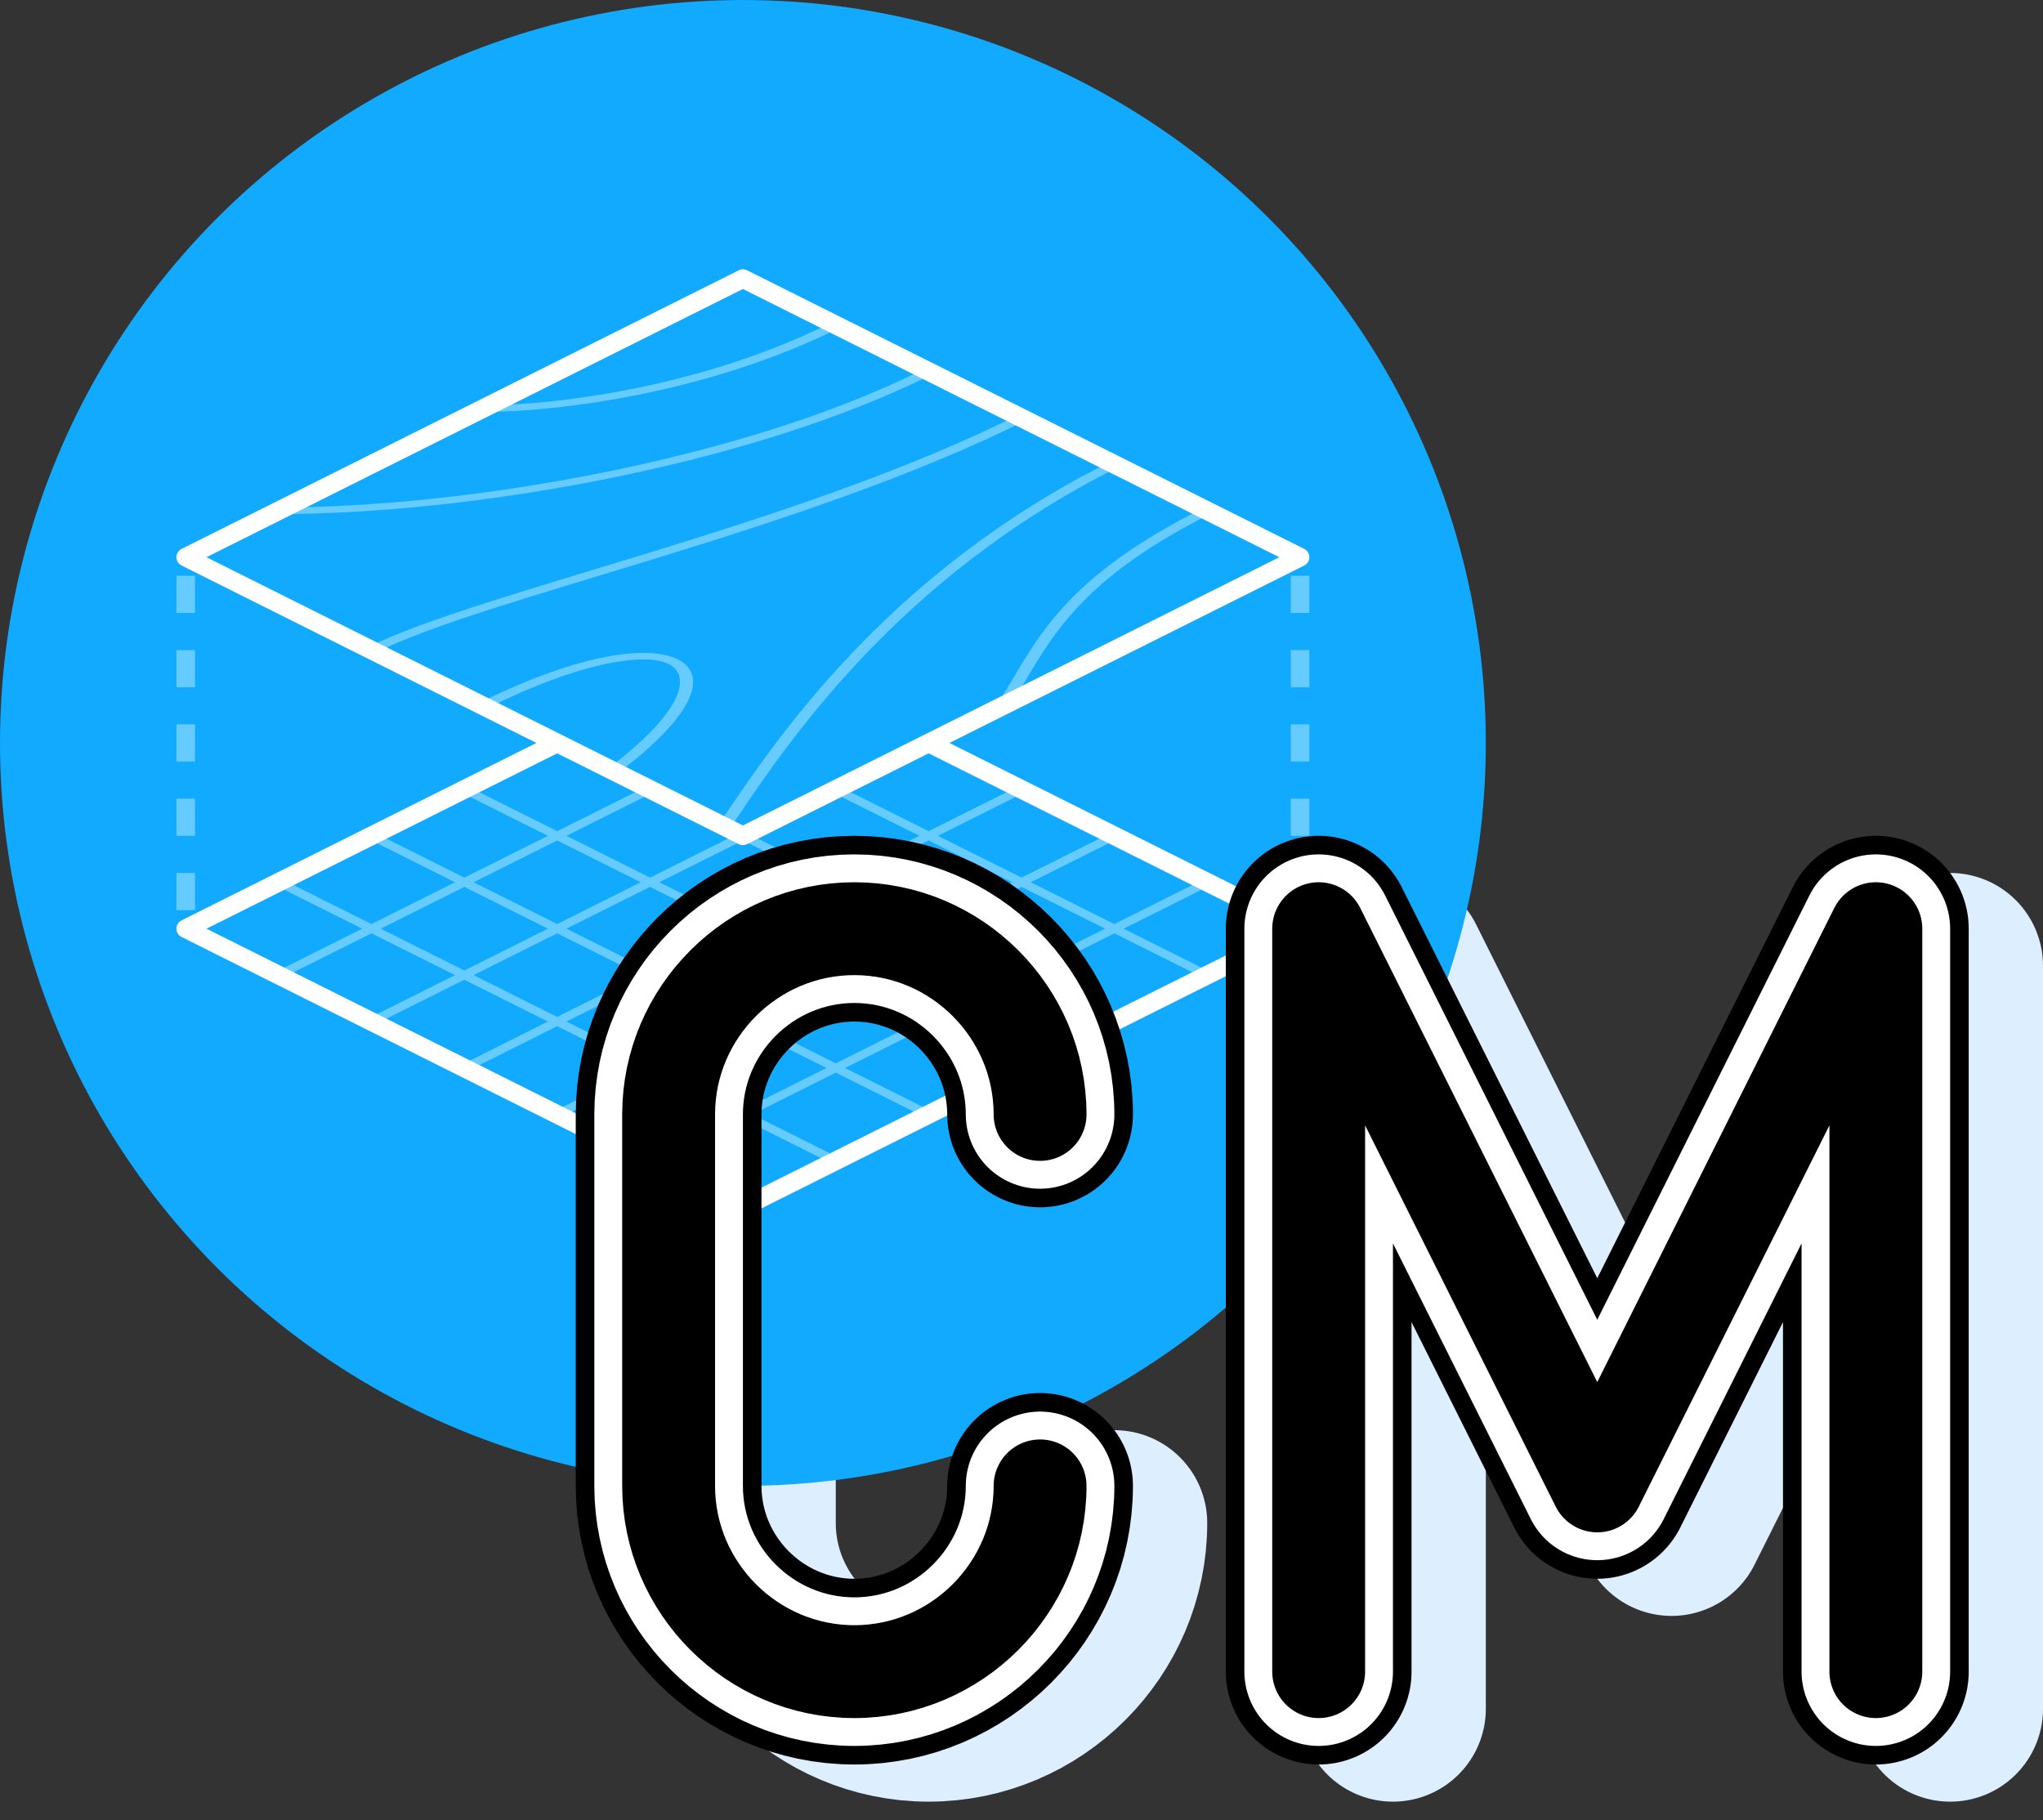 <?xml version="1.0" encoding="UTF-8" standalone="no"?>
<svg viewBox="0 0 110 98" xmlns="http://www.w3.org/2000/svg" version="1.1">
 <rect x="0" y="0" width="110" height="98" fill="#333333" stroke="none"/>
 <defs>
  <clipPath id="spot">
   <circle cx="40" cy="40" r="40" /> 
  </clipPath>

  <g id="tag" fill="none" stroke-linecap="round" stroke-linejoin="round">
   <path d="M-70,0 m20,-10 c0,5.5 -4.5,10 -10,10 c-5.5,0 -10,-4.5 -10,-10 v-20 c0,-5.5 4.5,-10 10,-10 c5.5,0 10,4.5 10,10 m15,30 v-40 l15,30 l15,-30 v40" />
  </g>
 </defs>
 
 <g>
  <use stroke="#def" stroke-width="10" href="#tag" x="110" y="92" />
 </g>
 
 <g clip-path="url(#spot)">
  <rect fill="#1af" width="110" height="90" />
  <g fill="#1af">
   <path d="M40,35 l30,15 l-30,15 l-30,-15 z" />
  </g>
  
  <g transform="matrix(1 0.5 -1 0.5 40 50)">
   <g fill="none" stroke="#6cf" stroke-width="0.5" stroke-linejoin="round">   
    <path d="M-10,-15 v30 M-5,-15 v30 M0,-15 v30 M5,-15 v30 M10,-15 v30" />   
    <path d="M-15,-10 h30 M-15,-5 h30 M-15,0 h30 M-15,5 h30 M-15,10 h30" /> 
   </g>
  </g>
  
  <g fill="none" stroke="#6cf" stroke-dasharray="2 2" stroke-dashoffset="3" >
   <path d="M10,30 v20 M 70,30 v20" />
  </g>

  <g stroke="white" fill="none" stroke-linejoin="round">
   <path d="M40,35 l30,15 l-30,15 l-30,-15 z" />
  </g>
  
  <g fill="#1af">
   <path d="M40,15 l30,15 l-30,15 l-30,-15 z" />
  </g>
  
  <g transform="matrix(1 0.5 -1 0.5 40 30)">
   <g fill="none" stroke="#6cf" stroke-width="0.5" stroke-linejoin="round">   
    <path d="M-10,-15 c0,7 -3,12 -5,14" />  
    <path d="M-5,-15 c0,10 -5,20 -10,25" />
    <path d="M0,-15 c0,12 -5,24 -5,30" />
    <path d="M5,-15 c0,12 6,24 9,30" />
    <path d="M10,-15 c0,8 3,12 5,16" />
    <path d="M1,15 c0,-10 5,-10 7,0" />
   </g>
  </g>

  <g fill="none" stroke="white" stroke-linejoin="round">
   <path d="M40,15 l30,15 l-30,15 l-30,-15 z" />
  </g>
 </g>
 
 <g>
  <use stroke="black" stroke-width="10" href="#tag" x="106" y="90" />
  <use stroke="white" stroke-width="8" href="#tag" x="106" y="90" />
  <use stroke="black" stroke-width="5" href="#tag" x="106" y="90" />
 </g>
</svg>

